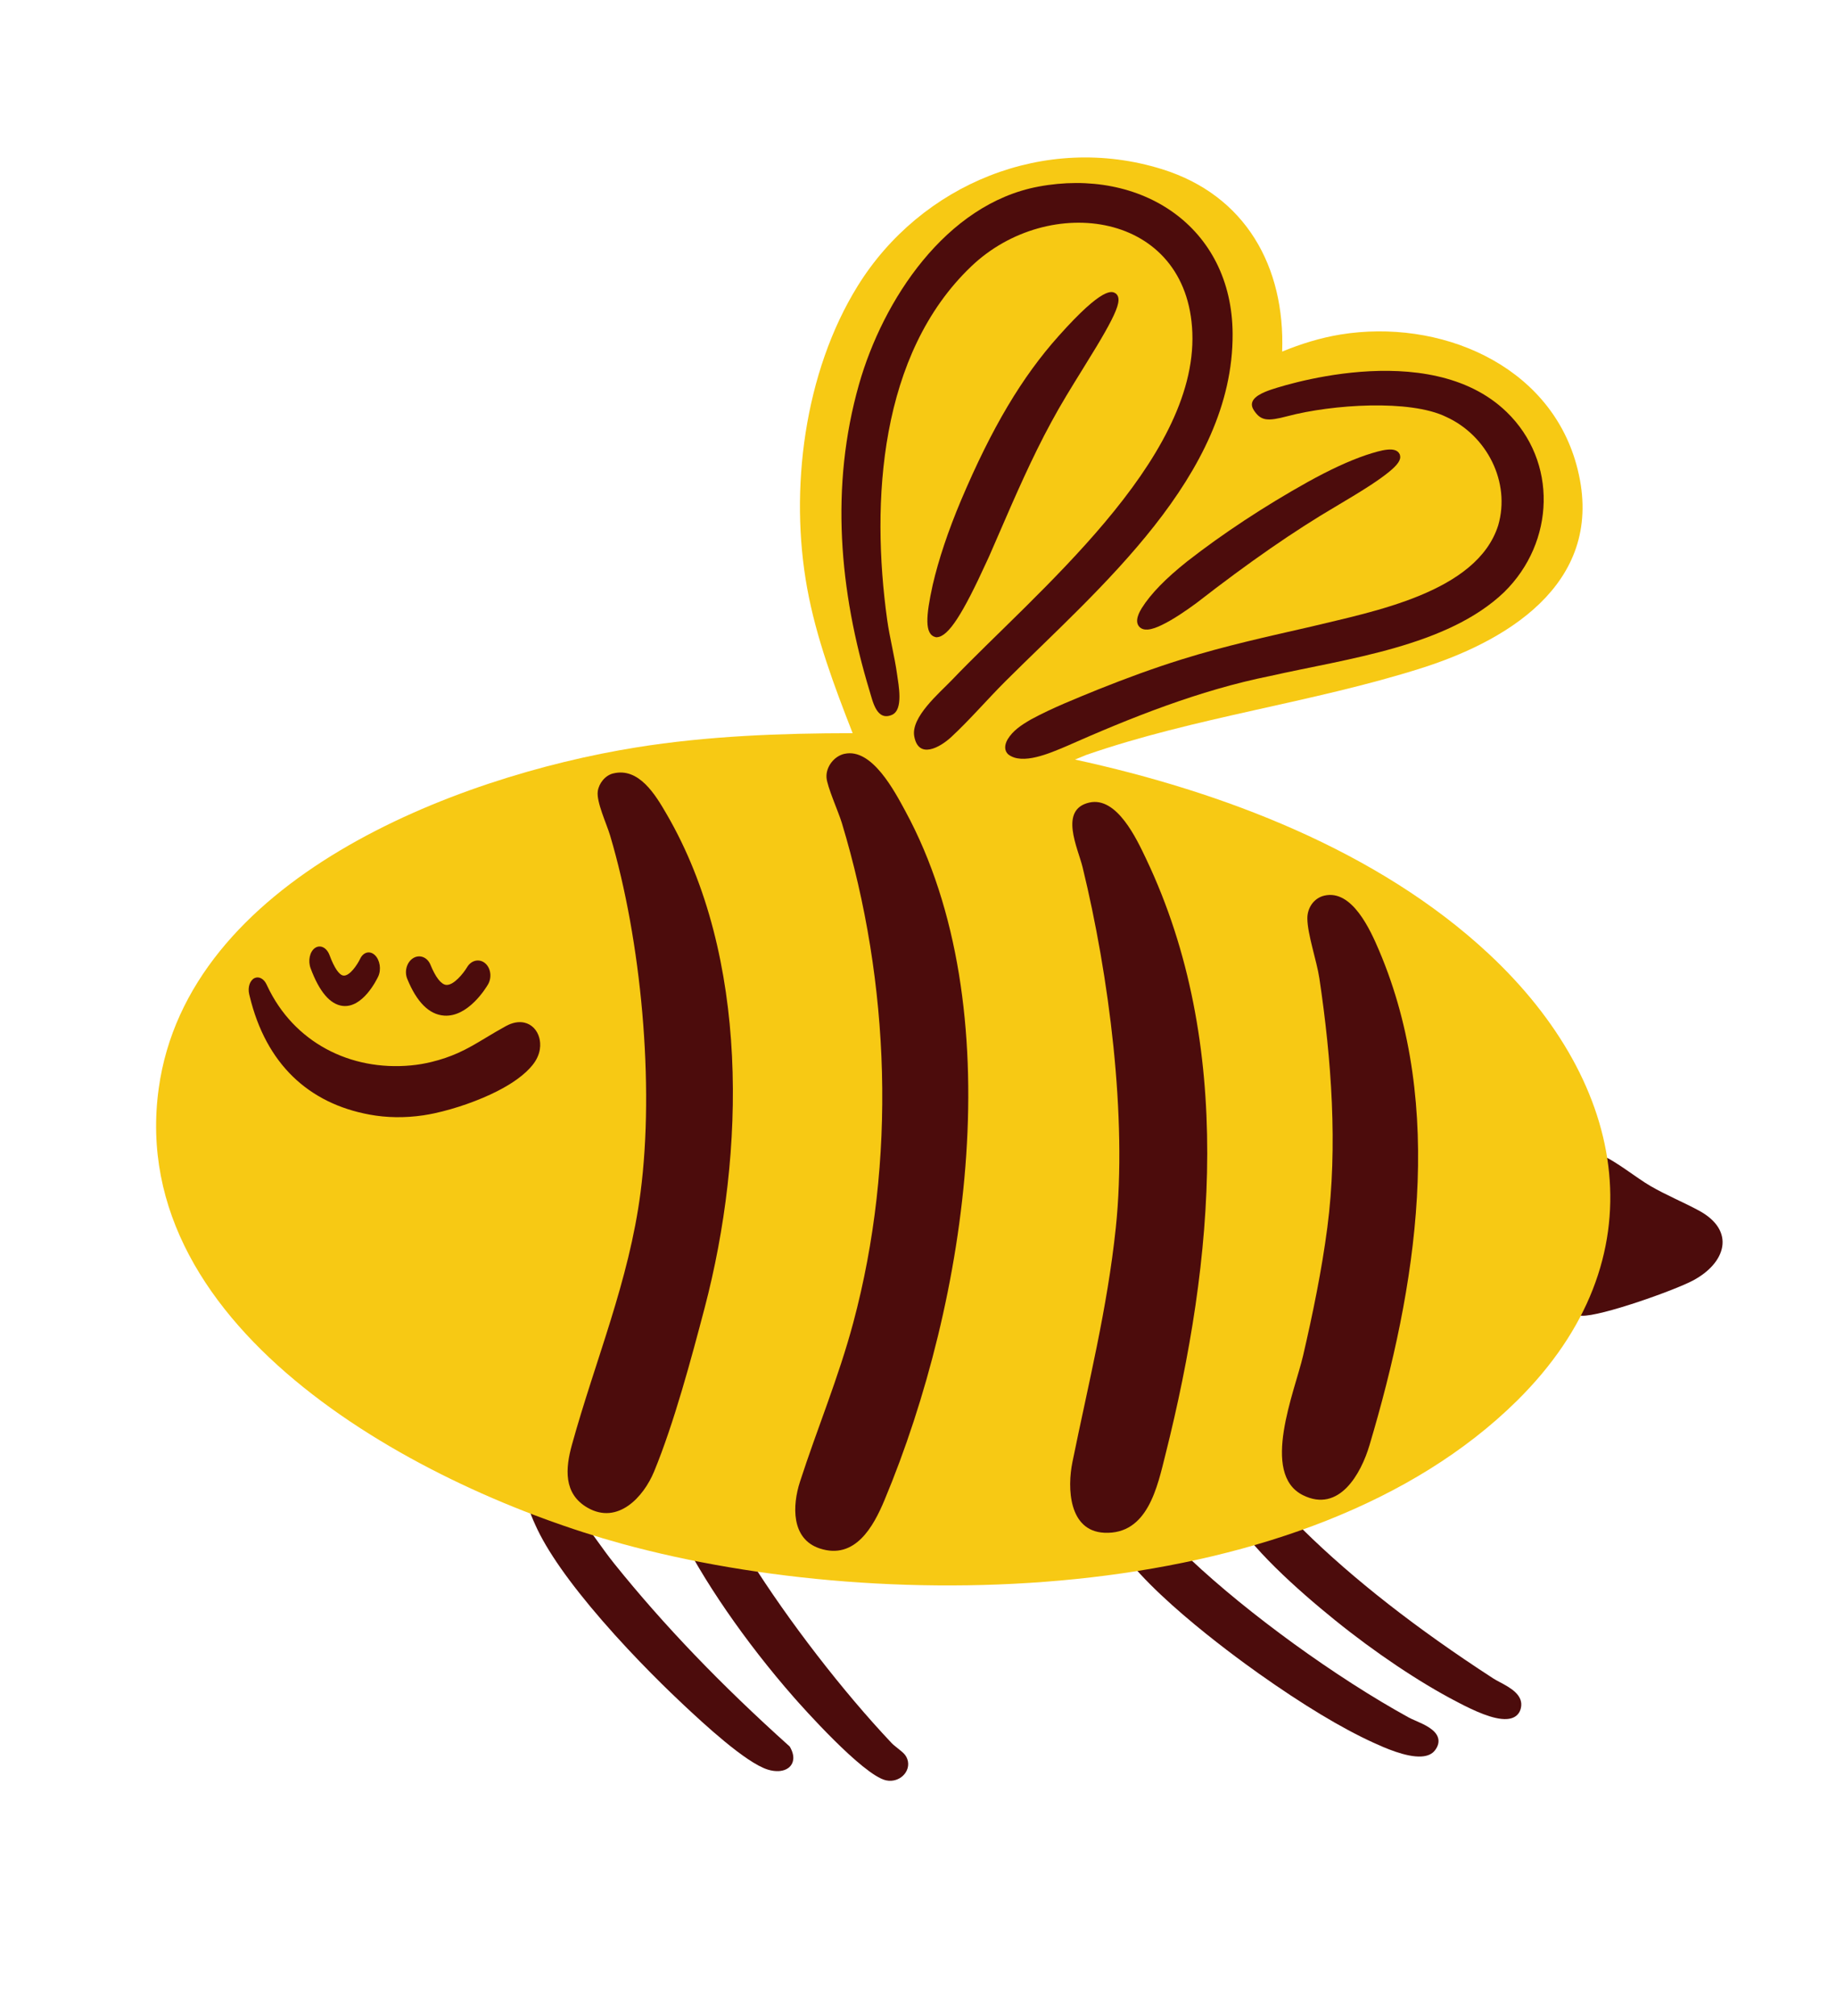 <svg xmlns="http://www.w3.org/2000/svg" fill="none" viewBox="0 0 215 236" height="236" width="215">
<path fill="#4C0C0C" d="M165.735 201.402C165.444 201.275 165.171 201.156 164.982 201.052C156.489 196.387 146.204 188.936 139.391 182.515C138.659 181.823 137.929 181.035 137.221 180.273C136.15 179.114 135.039 177.915 133.845 176.966C133.025 176.314 131.649 175.221 130.398 175.68C129.998 175.827 129.715 176.09 129.563 176.46C129.186 177.373 129.709 178.684 130.207 179.725C132.886 185.322 144.035 193.51 147.387 195.886C152.573 199.561 157.1 202.289 160.841 203.995C162.02 204.533 164.637 205.726 166.473 205.605C167.133 205.561 167.692 205.347 168.046 204.876C168.409 204.394 168.53 203.917 168.409 203.458C168.144 202.458 166.808 201.871 165.735 201.402Z"></path>
<path fill="#4C0C0C" d="M175.643 196.911C175.347 196.75 175.067 196.602 174.849 196.461C165.935 190.685 158.453 184.84 152.609 179.084C152.337 178.819 151.936 178.383 151.471 177.877C148.797 174.978 146.058 172.16 144.467 172.348C143.833 172.423 143.392 172.686 143.158 173.132C142.624 174.147 143.397 175.802 144.025 176.955C146.232 181.012 151.926 186.089 156.311 189.634C161.027 193.447 166.219 196.923 170.555 199.178L170.73 199.269C172.632 200.264 174.908 201.325 176.458 201.223C176.734 201.205 176.989 201.149 177.212 201.05C177.659 200.854 177.964 200.483 178.088 199.985C178.482 198.423 176.841 197.547 175.641 196.908L175.643 196.911Z"></path>
<path fill="#4C0C0C" d="M105.99 205.431C105.82 205.201 105.488 204.934 105.134 204.654C104.861 204.436 104.579 204.214 104.404 204.027C98.717 198.008 92.362 189.78 87.822 182.556C87.134 181.461 86.477 180.244 85.779 178.958C84.648 176.866 83.477 174.704 82.145 173.062C81.399 172.142 79.967 170.616 78.741 170.759C78.393 170.801 77.908 170.997 77.568 171.708C77.316 172.236 76.979 173.98 79.293 178.802C82.145 184.747 87.256 192.178 92.962 198.68C93.777 199.608 101.013 207.781 103.747 208.397C103.96 208.446 104.172 208.46 104.382 208.446C105.047 208.403 105.665 208.063 106.038 207.508C106.472 206.857 106.455 206.061 105.993 205.429L105.99 205.431Z"></path>
<path fill="#4C0C0C" d="M92.476 204.437L92.434 204.4C84.414 197.205 77.717 190.227 71.964 183.074C71.253 182.191 70.555 181.219 69.877 180.277C68.955 178.995 67.998 177.669 66.981 176.514L66.902 176.423C65.993 175.387 63.868 172.969 62.406 174.055C61.116 175.014 62.109 177.219 62.645 178.404L62.703 178.535C64.024 181.485 66.655 185.242 70.518 189.697C74.521 194.314 78.571 198.186 80.125 199.637L80.163 199.672C82.305 201.672 87.32 206.352 89.927 207.147C90.385 207.287 90.826 207.342 91.219 207.316C91.796 207.278 92.28 207.067 92.582 206.696C92.843 206.378 93.179 205.664 92.505 204.486L92.476 204.437Z"></path>
<path fill="#4C0C0C" d="M198.932 141.697C197.072 140.695 195.131 139.907 193.258 138.821C191.669 137.901 189.125 135.844 187.607 135.259C186.947 135.004 186.445 134.937 185.728 135.135C183.635 135.712 183.339 137.705 182.886 139.505C182.194 142.259 181.823 145.162 181.215 147.947C180.917 149.308 180.352 149.804 180.804 151.391C181.253 152.967 183.714 153.953 185.23 154.016C187.457 154.109 196.046 151.057 198.229 149.903C202.114 147.851 203.309 144.058 198.935 141.7L198.932 141.697Z"></path>
<path fill="#F7C914" d="M150.144 41.155C152.328 40.256 154.634 39.539 156.978 39.157C168.491 37.285 181.335 42.587 184.597 54.374C188.245 67.541 177.463 74.72 166.453 78.21C153.659 82.265 139.917 83.956 127.19 88.374L125.885 88.911C143.097 92.644 161.377 99.557 174.353 111.669C190.668 126.9 194.48 147.341 177.634 163.973C153.144 188.149 104.233 189.315 72.815 180.703C49.669 174.359 14.648 156 18.586 127.412C21.954 102.968 53.108 90.924 74.517 87.487C82.875 86.145 91.399 85.829 99.847 85.822C97.695 80.316 95.594 74.725 94.526 68.881C92.416 57.326 94.181 43.554 100.442 33.467C107.839 21.547 122.365 15.523 136.096 19.81C145.89 22.868 150.498 31.25 150.143 41.152L150.144 41.155Z"></path>
<path fill="#4C0C0C" d="M98.886 88.24C97.667 88.513 96.706 89.77 96.786 91.011C96.854 92.085 98.189 95.03 98.582 96.333C104.258 115.103 104.989 135.893 99.918 154.833C98.177 161.329 95.704 167.184 93.674 173.462C92.786 176.206 92.613 180.15 96.002 181.258C100.143 182.613 102.283 178.687 103.572 175.605C113.334 152.254 118.535 118.01 106.022 94.952C104.771 92.65 102.109 87.519 98.889 88.242L98.886 88.24Z"></path>
<path fill="#4C0C0C" d="M71.787 90.539C70.856 90.775 70.13 91.703 70 92.625C69.826 93.875 71.04 96.438 71.447 97.805C75.091 110.073 76.659 126.907 75.007 139.587C73.653 149.992 69.718 159.202 66.972 169.125C66.214 171.861 65.949 174.858 68.816 176.494C72.357 178.511 75.368 175.232 76.6 172.24C78.925 166.601 80.951 159.043 82.518 153.084C87.288 134.923 87.769 111.982 78.068 95.304C76.781 93.09 74.832 89.774 71.787 90.541L71.787 90.539Z"></path>
<path fill="#4C0C0C" d="M127.557 93.946C123.975 94.765 126.228 99.279 126.771 101.5C129.856 114.148 132.026 130.799 130.663 143.719C129.659 153.24 127.469 161.878 125.584 171.147C124.968 174.17 125.136 179.219 129.316 179.416C134.409 179.656 135.535 174.02 136.484 170.235C142.187 147.51 144.571 122.294 134.209 100.527C133.103 98.202 130.785 93.209 127.56 93.946L127.557 93.946Z"></path>
<path fill="#4C0C0C" d="M144.343 39.073C144.278 26.505 133.594 19.594 121.599 21.844C110.738 23.881 103.386 35.164 100.593 44.985C97.195 56.933 98.269 69.154 101.848 80.938C102.205 82.109 102.669 84.452 104.453 83.677C105.827 83.077 105.213 80.134 105.05 78.936C104.757 76.808 104.184 74.67 103.889 72.542C101.968 58.713 102.978 41.433 113.745 31.173C122.832 22.516 139.091 24.722 139.626 38.953C140.191 54.015 121.182 69.446 111.477 79.592C109.998 81.137 106.654 83.936 107.06 86.187C107.555 88.922 110.084 87.485 111.39 86.276C113.556 84.273 115.656 81.82 117.775 79.71C128.648 68.874 144.431 55.698 144.343 39.073Z"></path>
<path fill="#4C0C0C" d="M155.077 104.84C153.854 105.127 153.095 106.269 153.094 107.482C153.095 109.344 154.196 112.469 154.502 114.524C155.915 123.972 156.673 134.215 155.433 143.692C154.786 148.656 153.728 153.806 152.595 158.684C151.625 162.864 147.555 172.518 152.577 175.019C156.837 177.139 159.387 172.471 160.361 169.202C165.881 150.7 169.294 129.59 161.497 111.269C160.488 108.897 158.339 104.074 155.077 104.84Z"></path>
<path fill="#4C0C0C" d="M176.409 48.206C167.238 39.357 149.356 45.395 148.483 45.738C147.606 46.075 146.001 46.766 146.829 48.024C147.655 49.274 148.412 49.338 150.777 48.715C156.001 47.335 165.115 46.729 169.343 48.796C174.136 50.972 176.914 56.451 175.442 61.5C172.945 69.377 160.697 71.6 153.544 73.347C148.412 74.523 143.426 75.606 138.373 77.189C135.079 78.214 131.899 79.388 128.676 80.673C126.025 81.754 123.253 82.849 120.744 84.207C119.531 84.911 118.616 85.527 117.988 86.556C117.588 87.259 117.623 87.895 118.063 88.301L118.068 88.305C119.708 89.594 122.937 88.16 124.754 87.401C132.489 83.98 140.435 80.799 148.748 79.126C157.726 77.099 169.498 75.681 176.139 69.314C182.1 63.47 182.432 54.015 176.411 48.206L176.409 48.206Z"></path>
<path fill="#4C0C0C" d="M109.647 74.594L109.736 74.588C111.057 74.492 112.694 71.988 115.582 65.658C115.681 65.445 115.765 65.258 115.839 65.1C116.221 64.227 116.603 63.349 116.982 62.473C118.868 58.121 120.818 53.62 123.108 49.411C124.211 47.359 125.5 45.28 126.745 43.272C127.294 42.383 127.864 41.464 128.399 40.576C129.166 39.303 129.734 38.297 130.137 37.501C131.021 35.761 131.19 34.899 130.739 34.429L130.691 34.379L130.632 34.34C130.246 34.094 129.227 33.434 123.979 39.321C119.668 44.134 116.138 50.074 112.531 58.585C111.028 62.156 109.917 65.475 109.223 68.463L109.207 68.541C108.441 72.04 108.233 74.271 109.562 74.576L109.647 74.596L109.647 74.594Z"></path>
<path fill="#4C0C0C" d="M133.7 71.188C133.476 71.561 132.791 72.693 133.418 73.368C133.668 73.637 134.013 73.719 134.393 73.694C134.937 73.658 135.55 73.402 136.039 73.165C137.391 72.523 139.01 71.401 140.139 70.565C146.32 65.766 151.51 62.173 156.473 59.254L156.837 59.037C158.066 58.303 159.341 57.545 160.488 56.793C161.38 56.209 162.103 55.69 162.645 55.248C163.707 54.381 164.084 53.807 163.942 53.276L163.905 53.169C163.453 52.215 161.8 52.668 159.997 53.258L159.925 53.282C157.946 53.958 155.714 54.992 153.099 56.442C148.06 59.254 143.192 62.46 139.019 65.716C136.495 67.723 134.756 69.51 133.7 71.188Z"></path>
<path fill="#4C0C0C" d="M63.159 121.513C62.916 120.57 62.256 119.893 61.398 119.703C60.742 119.555 60 119.695 59.252 120.105C58.361 120.593 57.611 121.044 56.885 121.48C55.755 122.158 54.782 122.743 53.636 123.255C52.662 123.691 51.672 124.028 50.516 124.311C49.737 124.501 48.94 124.636 48.146 124.711C41.001 125.387 34.4 122.008 31.3 115.416L31.21 115.227C30.896 114.557 30.305 114.252 29.802 114.495C29.258 114.758 28.991 115.58 29.184 116.388L29.236 116.6C31.15 124.558 36.152 129.156 43.264 130.468C45.289 130.844 47.412 130.873 49.573 130.555L49.632 130.551L49.655 130.54C50.011 130.489 50.424 130.414 50.859 130.32C53.333 129.787 56.087 128.818 58.231 127.727C60.09 126.779 61.472 125.762 62.339 124.698C63.424 123.367 63.319 122.131 63.159 121.513Z"></path>
<path fill="#4C0C0C" d="M52.008 118.884C54.821 119.079 56.917 115.628 57.147 115.234C57.628 114.408 57.47 113.289 56.79 112.736C56.113 112.183 55.173 112.401 54.692 113.225C54.275 113.926 53.138 115.349 52.263 115.288C52.263 115.288 52.263 115.288 52.26 115.288C51.666 115.244 51.009 114.406 50.407 112.93C50.046 112.045 49.147 111.695 48.395 112.149C47.645 112.603 47.328 113.688 47.687 114.573C48.802 117.31 50.255 118.76 52.006 118.882L52.008 118.884Z"></path>
<path fill="#4C0C0C" d="M40.119 117.746C42.474 118.031 44.112 114.683 44.291 114.3C44.666 113.496 44.497 112.385 43.912 111.815C43.327 111.246 42.553 111.432 42.175 112.231C41.851 112.91 40.946 114.285 40.214 114.196L40.212 114.196C39.714 114.133 39.137 113.284 38.589 111.804C38.26 110.917 37.496 110.542 36.885 110.968C36.274 111.394 36.043 112.457 36.374 113.344C37.393 116.087 38.653 117.568 40.119 117.746Z"></path>
</svg>
